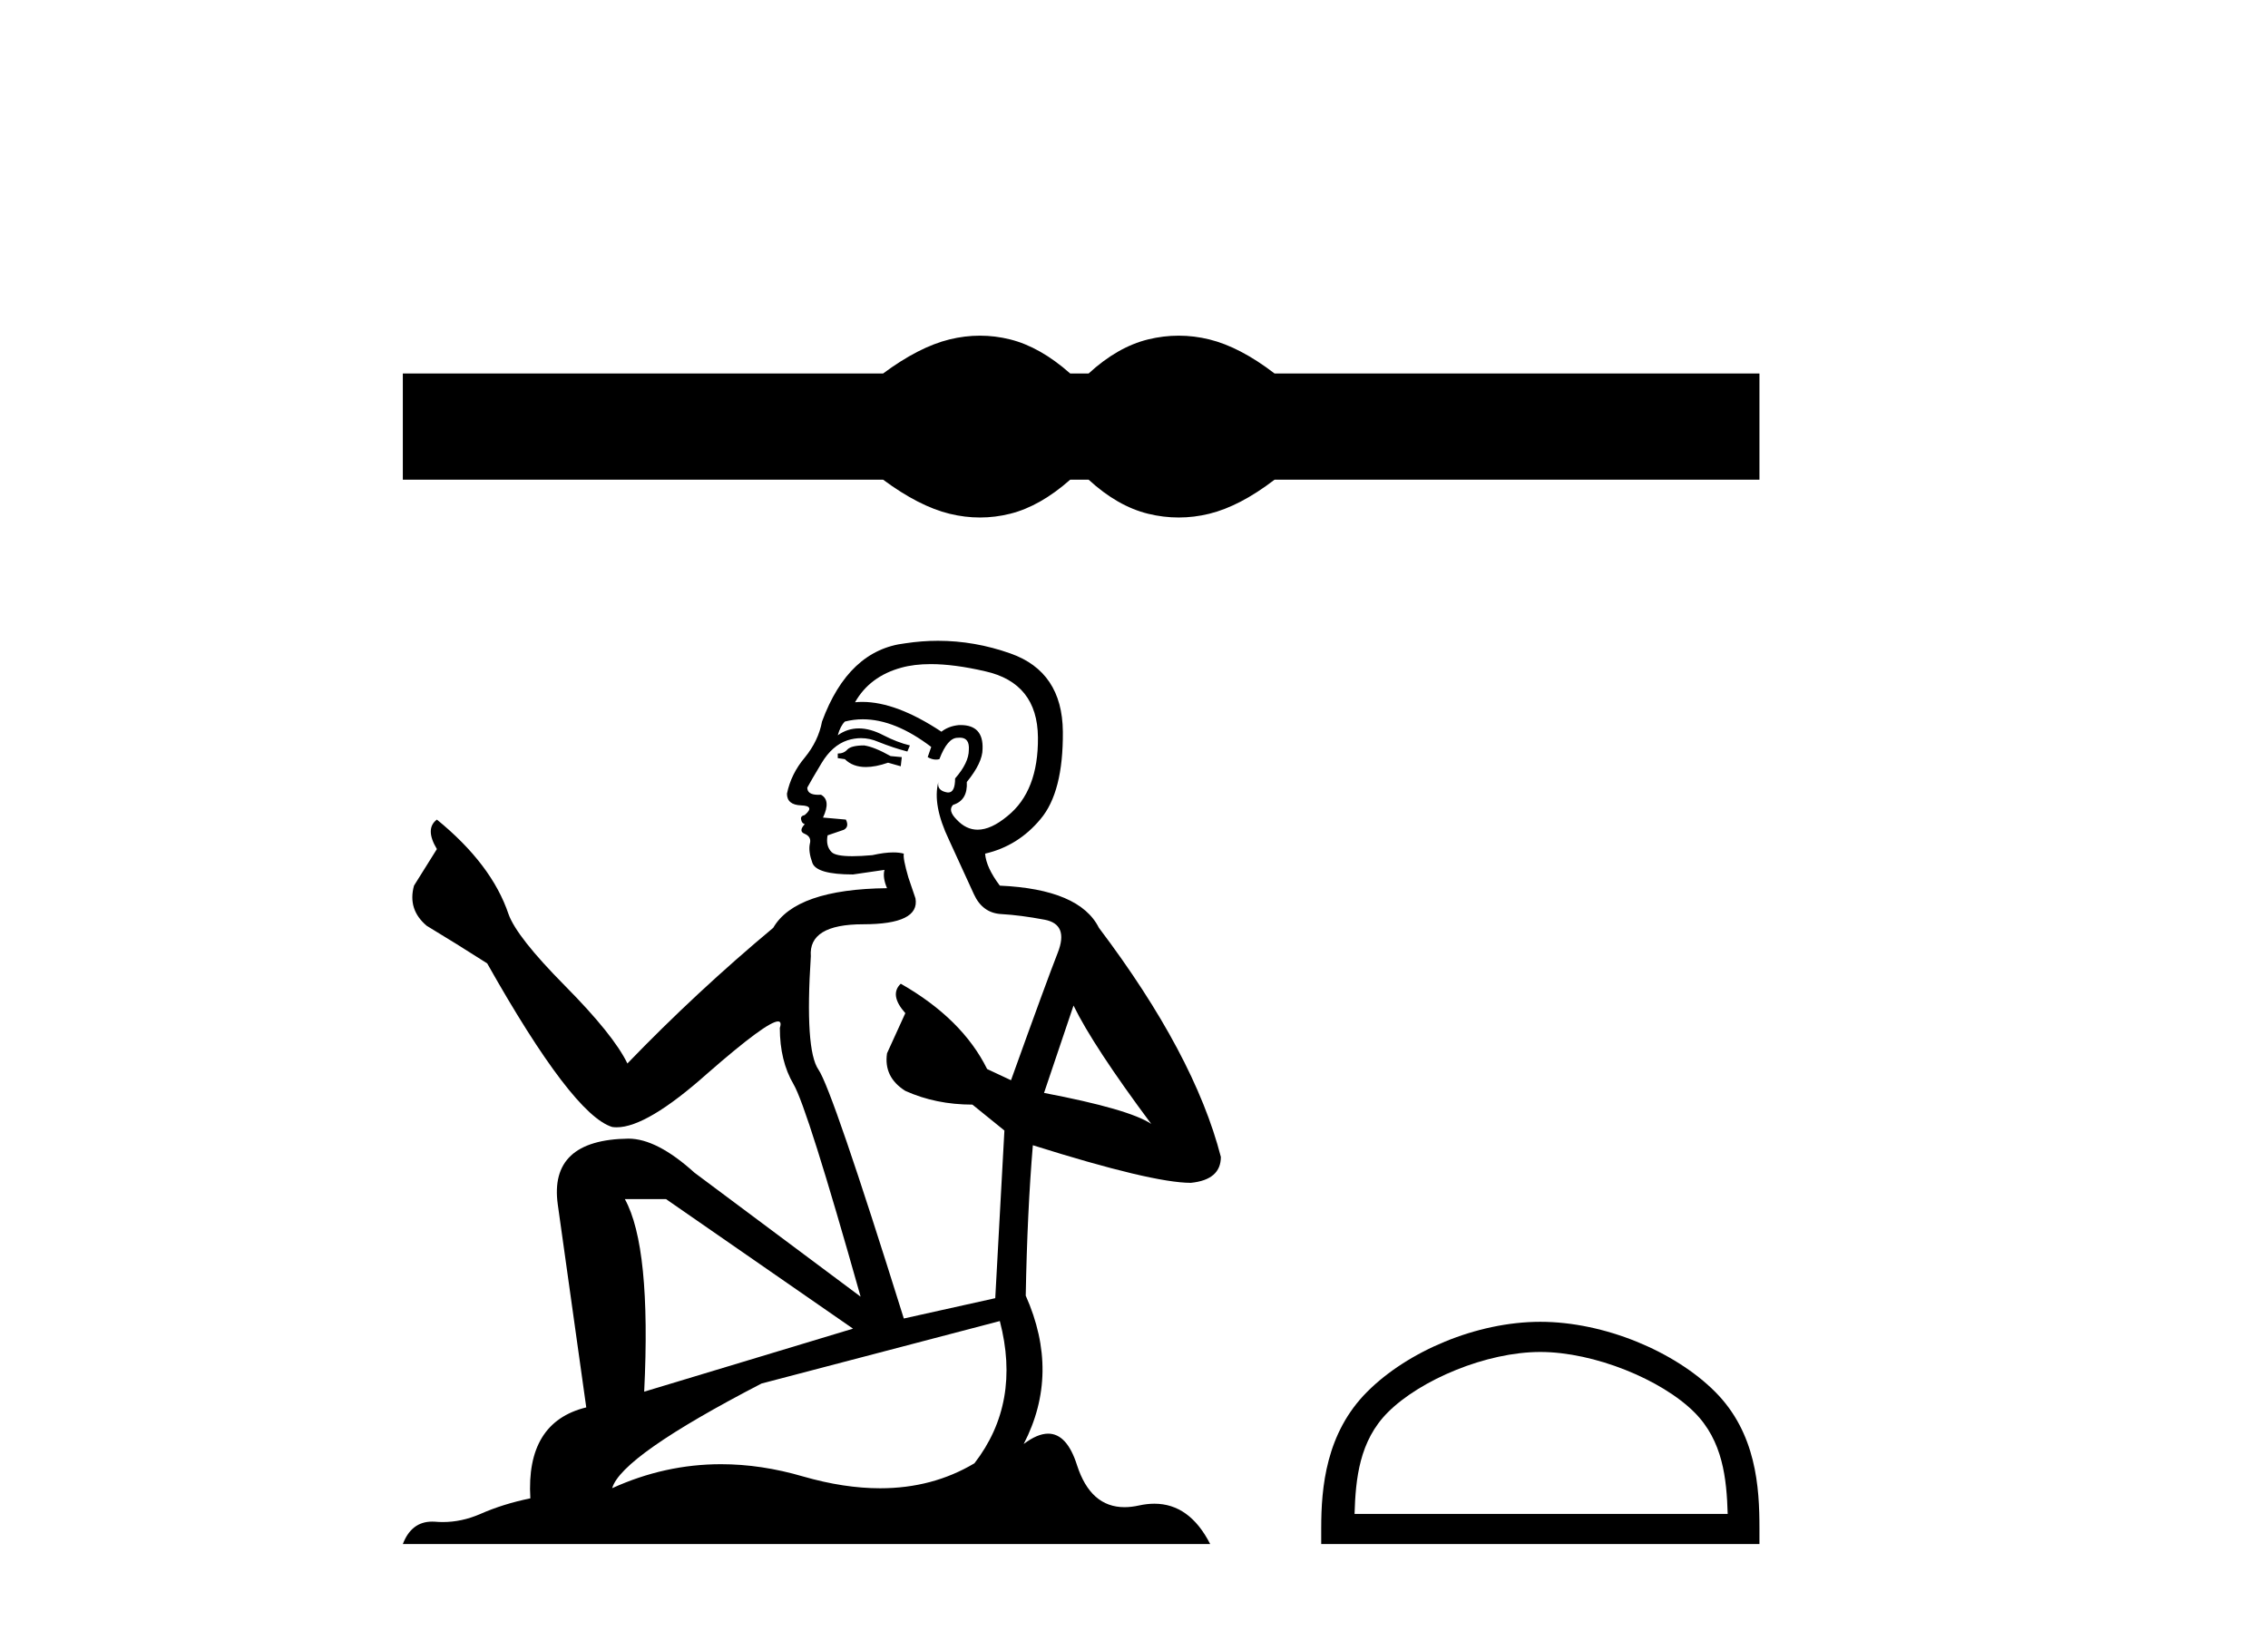 <?xml version='1.0' encoding='UTF-8' standalone='yes'?><svg xmlns='http://www.w3.org/2000/svg' xmlns:xlink='http://www.w3.org/1999/xlink' width='57.0' height='41.0' ><path d='M 24.629 8.437 C 24.375 8.437 24.12 8.468 23.864 8.531 C 23.351 8.657 22.795 8.942 22.195 9.387 L 10.124 9.387 L 10.124 12.057 L 22.195 12.057 C 22.795 12.502 23.351 12.787 23.864 12.913 C 24.12 12.976 24.375 13.007 24.629 13.007 C 24.883 13.007 25.136 12.976 25.387 12.913 C 25.89 12.787 26.393 12.502 26.896 12.057 L 27.36 12.057 C 27.844 12.502 28.342 12.787 28.854 12.913 C 29.111 12.976 29.367 13.007 29.623 13.007 C 29.88 13.007 30.136 12.976 30.392 12.913 C 30.905 12.787 31.451 12.502 32.032 12.057 L 44.219 12.057 L 44.219 9.387 L 32.032 9.387 C 31.451 8.942 30.905 8.657 30.392 8.531 C 30.136 8.468 29.88 8.437 29.623 8.437 C 29.367 8.437 29.111 8.468 28.854 8.531 C 28.342 8.657 27.844 8.942 27.36 9.387 L 26.896 9.387 C 26.393 8.942 25.89 8.657 25.387 8.531 C 25.136 8.468 24.883 8.437 24.629 8.437 Z' style='fill:#000000;stroke:none' /><path d='M 21.719 18.736 Q 21.399 18.736 21.297 18.838 Q 21.208 18.94 21.055 18.94 L 21.055 19.055 L 21.233 19.081 Q 21.432 19.279 21.76 19.279 Q 22.004 19.279 22.319 19.17 L 22.638 19.26 L 22.664 19.03 L 22.383 19.004 Q 21.974 18.774 21.719 18.736 ZM 23.391 16.692 Q 23.98 16.692 24.758 16.872 Q 26.073 17.165 26.086 18.532 Q 26.099 19.885 25.32 20.511 Q 24.908 20.854 24.57 20.854 Q 24.279 20.854 24.043 20.6 Q 23.813 20.37 23.953 20.23 Q 24.324 20.115 24.298 19.655 Q 24.694 19.17 24.694 18.825 Q 24.718 18.224 24.142 18.224 Q 24.118 18.224 24.094 18.225 Q 23.838 18.251 23.66 18.391 Q 22.53 17.642 21.671 17.642 Q 21.578 17.642 21.489 17.651 L 21.489 17.651 Q 21.859 16.999 22.651 16.782 Q 22.974 16.692 23.391 16.692 ZM 26.98 25.274 Q 27.478 26.295 28.933 28.249 Q 28.384 27.879 26.239 27.47 L 26.98 25.274 ZM 21.685 18.079 Q 22.491 18.079 23.404 18.774 L 23.315 19.03 Q 23.422 19.092 23.523 19.092 Q 23.566 19.092 23.609 19.081 Q 23.813 18.544 24.068 18.544 Q 24.099 18.541 24.126 18.541 Q 24.372 18.541 24.349 18.851 Q 24.349 19.17 24.004 19.566 Q 24.004 19.919 23.832 19.919 Q 23.806 19.919 23.775 19.911 Q 23.545 19.86 23.583 19.655 L 23.583 19.655 Q 23.43 20.23 23.851 21.111 Q 24.26 22.005 24.477 22.477 Q 24.694 22.95 25.166 22.975 Q 25.639 23.001 26.252 23.116 Q 26.865 23.231 26.584 23.946 Q 26.303 24.661 25.409 27.151 L 24.809 26.87 Q 24.183 25.606 22.638 24.725 L 22.638 24.725 Q 22.344 25.006 22.753 25.465 L 22.293 26.474 Q 22.204 27.074 22.753 27.419 Q 23.519 27.764 24.439 27.764 L 25.243 28.415 L 25.013 32.629 L 22.715 33.14 Q 20.914 27.381 20.569 26.883 Q 20.225 26.385 20.378 24.035 Q 20.314 23.231 21.693 23.231 Q 23.123 23.231 23.008 22.58 L 22.83 22.056 Q 22.689 21.571 22.715 21.456 Q 22.602 21.425 22.453 21.425 Q 22.229 21.425 21.923 21.494 Q 21.634 21.52 21.424 21.52 Q 21.004 21.52 20.901 21.418 Q 20.748 21.264 20.799 20.996 L 21.208 20.856 Q 21.348 20.779 21.259 20.6 L 20.684 20.549 Q 20.889 20.115 20.633 19.975 Q 20.595 19.977 20.561 19.977 Q 20.289 19.977 20.289 19.796 Q 20.378 19.63 20.646 19.183 Q 20.914 18.736 21.297 18.608 Q 21.469 18.553 21.639 18.553 Q 21.86 18.553 22.076 18.647 Q 22.459 18.8 22.804 18.889 L 22.868 18.736 Q 22.549 18.659 22.204 18.481 Q 21.872 18.308 21.585 18.308 Q 21.297 18.308 21.055 18.481 Q 21.119 18.251 21.233 18.136 Q 21.455 18.079 21.685 18.079 ZM 16.739 30.139 L 21.438 33.395 L 16.19 34.979 Q 16.368 31.339 15.704 30.139 ZM 25.128 33.204 Q 25.664 35.259 24.49 36.779 Q 23.437 37.407 22.12 37.407 Q 21.216 37.407 20.186 37.111 Q 19.131 36.802 18.121 36.802 Q 16.71 36.802 15.385 37.405 Q 15.615 36.6 19.139 34.774 L 25.128 33.204 ZM 23.574 16.106 Q 23.166 16.106 22.753 16.169 Q 21.323 16.335 20.659 18.136 Q 20.569 18.621 20.225 19.042 Q 19.88 19.451 19.778 19.949 Q 19.778 20.23 20.135 20.243 Q 20.493 20.256 20.225 20.485 Q 20.11 20.511 20.135 20.6 Q 20.148 20.69 20.225 20.715 Q 20.059 20.894 20.225 20.958 Q 20.403 21.034 20.352 21.213 Q 20.314 21.405 20.416 21.686 Q 20.518 21.979 21.438 21.979 L 22.229 21.864 L 22.229 21.864 Q 22.178 22.056 22.293 22.324 Q 19.995 22.35 19.433 23.32 Q 17.505 24.929 15.768 26.73 Q 15.423 26.014 14.198 24.776 Q 12.984 23.55 12.78 22.975 Q 12.359 21.724 10.98 20.6 Q 10.673 20.83 10.98 21.341 L 10.405 22.26 Q 10.239 22.86 10.724 23.269 Q 11.465 23.716 12.244 24.214 Q 14.389 28.019 15.385 28.326 Q 15.44 28.334 15.5 28.334 Q 16.258 28.334 17.773 26.985 Q 19.274 25.673 19.554 25.673 Q 19.652 25.673 19.599 25.836 Q 19.599 26.666 19.944 27.253 Q 20.289 27.84 21.629 32.591 L 17.454 29.475 Q 16.509 28.619 15.794 28.619 Q 13.789 28.645 14.019 30.279 L 14.734 35.374 Q 13.214 35.745 13.329 37.66 Q 12.64 37.801 12.065 38.056 Q 11.601 38.256 11.128 38.256 Q 11.029 38.256 10.929 38.247 Q 10.894 38.245 10.861 38.245 Q 10.34 38.245 10.124 38.809 L 30.415 38.809 Q 29.897 37.795 29.012 37.795 Q 28.827 37.795 28.627 37.839 Q 28.434 37.882 28.262 37.882 Q 27.409 37.882 27.069 36.83 Q 26.817 36.034 26.343 36.034 Q 26.072 36.034 25.728 36.294 Q 26.648 34.519 25.779 32.565 Q 25.818 30.445 25.958 28.785 Q 28.959 29.73 29.929 29.73 Q 30.683 29.654 30.683 29.079 Q 30.019 26.5 27.618 23.32 Q 27.133 22.35 25.128 22.26 Q 24.783 21.801 24.758 21.456 Q 25.588 21.264 26.15 20.588 Q 26.724 19.911 26.712 18.391 Q 26.699 16.884 25.396 16.425 Q 24.495 16.106 23.574 16.106 Z' style='fill:#000000;stroke:none' /><path d='M 38.712 33.981 C 40.067 33.981 41.762 34.677 42.583 35.497 C 43.301 36.215 43.394 37.167 43.421 38.051 L 34.043 38.051 C 34.07 37.167 34.163 36.215 34.881 35.497 C 35.702 34.677 37.357 33.981 38.712 33.981 ZM 38.712 33.223 C 37.105 33.223 35.376 33.965 34.363 34.979 C 33.323 36.018 33.205 37.386 33.205 38.41 L 33.205 38.809 L 44.219 38.809 L 44.219 38.41 C 44.219 37.386 44.141 36.018 43.102 34.979 C 42.088 33.965 40.319 33.223 38.712 33.223 Z' style='fill:#000000;stroke:none' /></svg>